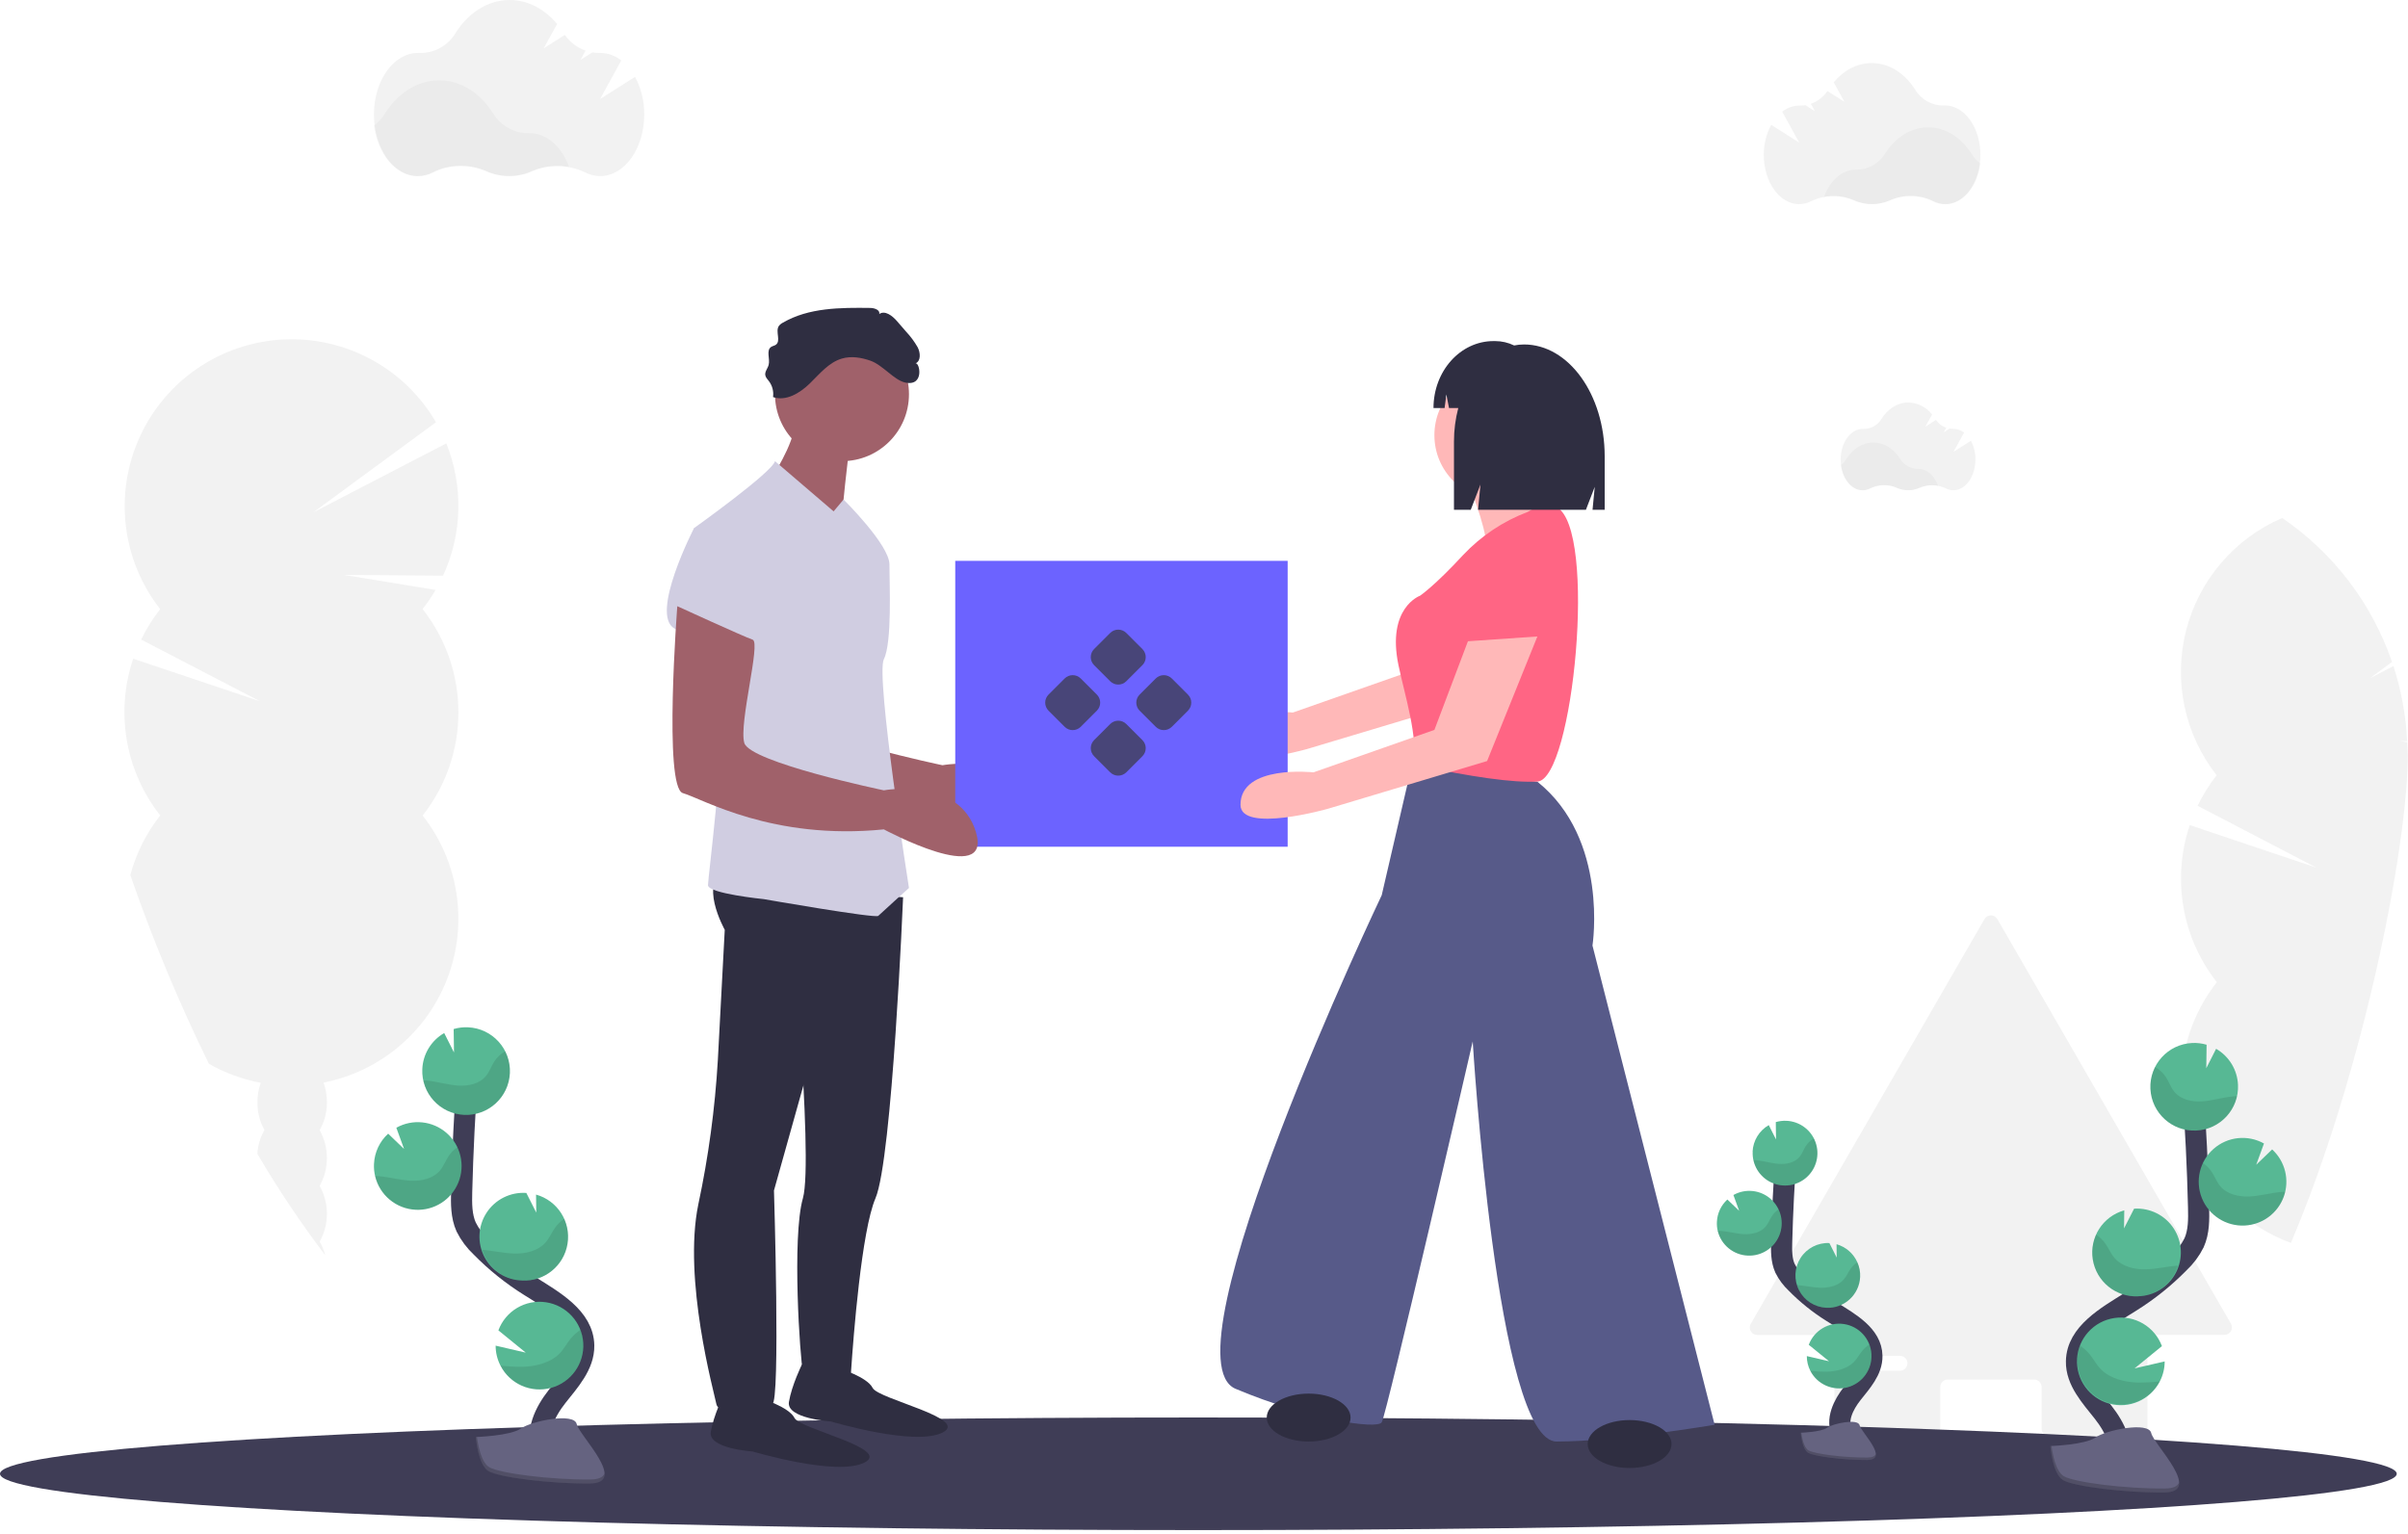 <svg height="290" viewBox="0 0 455 290" width="455" xmlns="http://www.w3.org/2000/svg"><g fill="none" fill-rule="evenodd"><path d="m421.545 250.178-44.134-76.465c-.25-.438-.715-.708-1.219-.708-.504 0-.969.27-1.219.708l-44.146 76.465c-.262.437-.268.981-.014 1.423s.727.712 1.236.705h13.169c.777.002 1.407.632 1.409 1.409v16.336c-.001.373.146.73.408.994.263.264.619.413.992.414h17.183c.778 0 1.409-.631 1.409-1.409v-7.904c0-.776.629-1.405 1.405-1.405h16.336c.776-0 1.406.628 1.409 1.405v7.887c0 .778.631 1.409 1.409 1.409h17.178c.777-.005 1.406-.632 1.413-1.409v-16.336c0-.778.631-1.409 1.409-1.409h13.169c.499-.007.957-.278 1.204-.712s.245-.966-.004-1.399zm-61.534 8.462c-.264.269-.624.422-1.0.426h-6.197c-.778 0-1.409-.631-1.409-1.409s.631-1.409 1.409-1.409h6.197c.374-.001.733.147.997.411.264.264.413.623.411.997-.004.368-.15.721-.409.983zm40.55 0c-.261.27-.62.423-.996.426h-6.193c-.777-.002-1.407-.632-1.409-1.409.005-.776.633-1.404 1.409-1.409h6.193c.572-.004 1.089.339 1.308.867.219.528.096 1.136-.312 1.538z" fill="#f2f2f2" fill-rule="nonzero"/><path d="m79.848 115.108c.901-1.145 1.721-2.351 2.456-3.609l-17.31-2.843 18.728.14c3.635-7.894 3.855-16.936.609-24.997l-25.112 13.024 23.159-17.025c-5.932-10.188-17.048-16.218-28.823-15.637-11.774.581-22.243 7.678-27.142 18.401-4.899 10.722-3.413 23.282 3.855 32.564-1.403 1.783-2.609 3.712-3.597 5.755l22.448 11.654-23.95-8.04c-3.41 10.105-1.489 21.248 5.108 29.628-2.628 3.331-4.553 7.161-5.657 11.258 4.215 12.187 9.176 24.103 14.855 35.681 3.04 1.733 6.349 2.943 9.79 3.58-.415 1.177-.625 2.417-.621 3.665-.032 1.843.426 3.661 1.328 5.269-.791 1.374-1.251 2.912-1.345 4.495 3.887 6.633 8.165 13.028 12.812 19.153-.223-.896-.572-1.756-1.039-2.554 1.827-3.275 1.827-7.263 0-10.539 1.827-3.275 1.827-7.263 0-10.539.916-1.604 1.389-3.422 1.371-5.269.007-1.266-.21-2.524-.638-3.716 10.781-2.115 19.686-9.685 23.508-19.985 3.822-10.3 2.012-21.847-4.78-30.482 9.006-11.445 9.006-27.568 0-39.013z" fill="#f2f2f2" fill-rule="nonzero"/><path d="m454.86 140.275-1.277-.209h1.251c-.226-4.82-1.096-9.589-2.588-14.178l-4.452 2.311 4.188-3.09c-3.805-11.069-11.082-20.612-20.75-27.211-9.025 3.887-15.734 11.743-18.16 21.266-2.426 9.522-.294 19.631 5.77 27.363-1.403 1.787-2.609 3.721-3.597 5.767l22.473 11.705-23.95-8.057c-3.41 10.126-1.49 21.288 5.108 29.692-6.253 7.973-8.314 18.456-5.544 28.203 2.77 9.747 10.036 17.58 19.547 21.072 1.703-4.039 3.358-8.262 4.908-12.603 1.371-3.831 2.677-7.734 3.907-11.675 3.593-11.554 6.599-23.282 9.006-35.14 2.724-13.501 4.256-25.3 4.256-32.774-.043-.821-.064-1.63-.098-2.443z" fill="#f2f2f2" fill-rule="nonzero"/><ellipse cx="226.436" cy="278.546" fill="#3f3d56" fill-rule="nonzero" rx="226.436" ry="10.641"/><g fill-rule="nonzero" transform="translate(70.655)"><path d="m49.335 14.527-6.606 4.192 4.009-7.295c-1.135-.906-2.54-1.408-3.992-1.426h-.106c-.459.008-.918-.024-1.371-.098l-2.239 1.417.958-1.745c-1.587-.555-2.958-1.598-3.916-2.979l-4.005 2.554 2.545-4.61c-2.341-2.809-5.499-4.537-8.977-4.537-4.167 0-7.878 2.481-10.275 6.342-1.443 2.36-4.046 3.759-6.81 3.66h-.221c-4.601 0-8.33 5.218-8.33 11.65s3.729 11.65 8.33 11.65c1.01-.004 2.005-.252 2.899-.724 3.001-1.562 6.942-1.592 10.083-.2 2.728 1.217 5.844 1.217 8.572 0 3.2-1.387 6.845-1.317 9.99.192.887.463 1.872.707 2.873.711 4.601 0 8.33-5.214 8.33-11.65.023-2.476-.575-4.919-1.741-7.104z" fill="#f2f2f2"/><path d="m36.885 31.573c-2.404-.456-4.889-.185-7.138.779-2.726 1.217-5.842 1.217-8.568 0-3.227-1.416-6.913-1.344-10.083.196-.893.475-1.888.725-2.899.728-4.09 0-7.487-4.116-8.198-9.547.817-.596 1.511-1.345 2.043-2.205 2.396-3.86 6.108-6.338 10.275-6.338 4.167 0 7.836 2.447 10.215 6.27 1.454 2.346 4.029 3.76 6.789 3.729h.106c3.269-.021 6.087 2.588 7.457 6.389z" fill="#000" opacity=".03"/></g><path d="m372.415 83.305-3.294 2.09 2-3.635c-.567-.453-1.27-.703-1.996-.711h-.051c-.229.002-.459-.015-.685-.051l-1.115.707.477-.851c-.791-.278-1.474-.798-1.954-1.485l-1.996 1.277 1.277-2.294c-1.077-1.4-2.729-2.238-4.495-2.281-2.077 0-3.929 1.239-5.108 3.162-.722 1.178-2.024 1.876-3.405 1.826h-.111c-2.294 0-4.154 2.601-4.154 5.81s1.86 5.801 4.154 5.801c.505-.002 1.001-.126 1.447-.362 1.582-.768 3.421-.804 5.031-.098 1.355.602 2.901.602 4.256 0 1.597-.693 3.416-.657 4.984.098.441.231.932.352 1.43.353 2.294 0 4.154-2.601 4.154-5.81.017-1.234-.274-2.453-.847-3.546z" fill="#f2f2f2" fill-rule="nonzero"/><path d="m366.213 91.817c-1.2-.228-2.44-.093-3.563.387-.67.298-1.395.452-2.128.451-.734-.004-1.458-.16-2.128-.46-1.608-.71-3.448-.675-5.027.098-.446.236-.943.36-1.447.362-2.039 0-3.737-2.056-4.09-4.763.408-.297.755-.67 1.022-1.098 1.192-1.928 3.043-3.162 5.108-3.162 2.064 0 3.907 1.222 5.108 3.128.729 1.176 2.022 1.882 3.405 1.86h.055c1.588 0 2.992 1.298 3.686 3.196z" fill="#000" fill-rule="nonzero" opacity=".03"/><g fill-rule="nonzero" transform="translate(333.269 11.918)"><path d="m1.405 11.675 5.295 3.358-3.214-5.844c.91-.727 2.036-1.13 3.201-1.145h.085c.368.004.735-.025 1.098-.085l1.792 1.141-.766-1.4c1.274-.451 2.373-1.294 3.137-2.409l3.209 2.035-2.026-3.686c1.877-2.256 4.405-3.639 7.193-3.639 3.337 0 6.312 1.988 8.232 5.082 1.155 1.883 3.231 3.002 5.44 2.933h.183c3.686 0 6.67 4.18 6.67 9.334 0 5.154-2.979 9.334-6.67 9.334-.811-.002-1.61-.201-2.328-.579-2.541-1.239-5.498-1.298-8.087-.162-2.186.976-4.684.976-6.87 0-2.565-1.112-5.487-1.055-8.006.157-.71.369-1.498.564-2.298.566-3.686 0-6.674-4.18-6.674-9.334-.01-1.973.473-3.917 1.405-5.657z" fill="#f2f2f2"/><path d="m11.382 25.295c1.925-.367 3.915-.15 5.716.621 2.186.976 4.684.976 6.87 0 2.588-1.136 5.545-1.078 8.087.157.717.38 1.516.58 2.328.583 3.273 0 5.997-3.299 6.563-7.661-.652-.479-1.207-1.079-1.634-1.766-1.92-3.094-4.895-5.078-8.236-5.078-3.341 0-6.274 1.962-8.193 5.022-1.168 1.876-3.23 3.005-5.44 2.979h-.085c-2.622.034-4.878 2.111-5.976 5.142z" fill="#000" opacity=".03"/></g><path d="m102.747 274.06c-1.758-3.252.234-7.236 2.524-10.134s5.086-5.921 5.027-9.615c-.085-5.312-5.725-8.449-10.215-11.262-3.339-2.085-6.42-4.558-9.177-7.368-1.156-1.082-2.112-2.36-2.822-3.775-.932-2.077-.907-4.439-.851-6.716.196-7.576.57-15.147 1.124-22.712" stroke="#3f3d56" stroke-width="4"/><path d="m79.797 202.056c.121-2.829 1.682-5.399 4.137-6.81l1.851 3.665-.064-4.422c.884-.262 1.807-.373 2.728-.328 4.57.209 8.104 4.083 7.895 8.653-.209 4.57-4.083 8.104-8.653 7.895s-8.104-4.083-7.895-8.653z" fill="#57b894" fill-rule="nonzero"/><path d="m94.571 258.107c1.791 3.483 5.778 5.235 9.555 4.2 3.777-1.035 6.313-4.575 6.079-8.484-.235-3.91-3.175-7.12-7.049-7.697-3.874-.576-7.622 1.64-8.984 5.312l5.171 4.209-5.691-1.319c-.003 1.316.313 2.612.919 3.78z" fill="#57b894" fill-rule="nonzero"/><path d="m98.661 242.027c4.211.202 7.902-2.79 8.574-6.952.673-4.162-1.888-8.165-5.948-9.299l.043 3.405-1.877-3.716h-.021c-2.994-.2-5.862 1.234-7.498 3.749-1.636 2.515-1.785 5.718-.39 8.374 1.396 2.656 4.118 4.35 7.118 4.429z" fill="#57b894" fill-rule="nonzero"/><path d="m78.555 228.645c3.512.162 6.743-1.911 8.06-5.17 1.317-3.259.434-6.995-2.203-9.319s-6.454-2.73-9.522-1.013l1.464 4.014-3.009-2.894c-1.616 1.476-2.579 3.534-2.677 5.72-.039.767.031 1.535.209 2.281.845 3.604 3.98 6.21 7.678 6.38z" fill="#57b894" fill-rule="nonzero"/><path d="m80.913 204.252c1.911.213 3.771.804 5.691.924 1.92.119 4.022-.341 5.235-1.83.655-.804.983-1.822 1.537-2.694.522-.817 1.239-1.493 2.086-1.966 1.45 2.866 1.112 6.311-.866 8.841-1.978 2.53-5.24 3.688-8.371 2.973-3.131-.716-5.565-3.176-6.248-6.314.311 0 .638.034.936.068z" fill="#000" fill-rule="nonzero" opacity=".1"/><path d="m78.555 228.645c2.904.135 5.666-1.262 7.279-3.681s1.84-5.506.599-8.135c-.659.442-1.226 1.009-1.668 1.668-.587.89-.945 1.92-1.639 2.737-1.277 1.515-3.494 2.013-5.495 1.92-2-.094-3.929-.655-5.921-.851-.272-.026-.553-.043-.851-.051.842 3.615 3.987 6.228 7.695 6.393z" fill="#000" fill-rule="nonzero" opacity=".1"/><path d="m98.661 242.027c2.875.135 5.613-1.232 7.233-3.61 1.62-2.378 1.89-5.427.713-8.053-.684.455-1.279 1.032-1.754 1.703-.643.911-1.043 1.954-1.796 2.792-1.4 1.558-3.746 2.128-5.865 2.056-2.052-.043-4.026-.549-6.065-.702 1.038 3.33 4.05 5.654 7.534 5.814z" fill="#000" fill-rule="nonzero" opacity=".1"/><path d="m94.571 258.107c2.013 3.912 6.734 5.567 10.749 3.77s5.925-6.421 4.348-10.529c-.682.449-1.294.995-1.817 1.622-.787.962-1.307 2.047-2.218 2.941-1.703 1.664-4.427 2.349-6.861 2.413-1.403.009-2.806-.063-4.201-.217z" fill="#000" fill-rule="nonzero" opacity=".1"/><path d="m348.124 270.855c-1.277-2.401.175-5.346 1.869-7.487s3.754-4.371 3.707-7.1c-.06-3.924-4.227-6.24-7.551-8.321-2.47-1.543-4.747-3.375-6.785-5.457-.853-.802-1.559-1.747-2.086-2.792-.685-1.532-.668-3.277-.626-4.959.145-5.596.428-11.188.851-16.778" stroke="#3f3d56" stroke-width="4"/><path d="m331.158 217.659c.1-2.082 1.251-3.971 3.056-5.014l1.371 2.711-.043-3.282c.655-.191 1.336-.273 2.017-.243 2.475.11 4.639 1.7 5.484 4.029.844 2.329.201 4.937-1.628 6.607s-4.485 2.072-6.728 1.019c-2.242-1.053-3.629-3.353-3.512-5.828z" fill="#57b894" fill-rule="nonzero"/><path d="m342.071 259.09c1.324 2.571 4.268 3.864 7.057 3.098s4.66-3.38 4.486-6.267-2.348-5.257-5.208-5.681c-2.861-.424-5.628 1.214-6.632 3.926l3.831 3.111-4.201-.975c-.004.969.225 1.926.668 2.788z" fill="#57b894" fill-rule="nonzero"/><path d="m345.093 247.173c3.37.149 6.226-2.457 6.384-5.827.047-.957-.134-1.911-.528-2.784-.74-1.661-2.179-2.909-3.929-3.405l.03 2.524-1.383-2.745c-2.186-.103-4.261.969-5.442 2.81-1.182 1.842-1.291 4.174-.287 6.118 1.004 1.944 2.969 3.205 5.155 3.308z" fill="#57b894" fill-rule="nonzero"/><path d="m330.239 237.307c2.597.125 4.991-1.404 5.967-3.814.977-2.41.324-5.174-1.627-6.893s-4.776-2.016-7.043-.743l1.081 2.979-2.226-2.128c-1.193 1.089-1.904 2.608-1.975 4.222-.031.572.021 1.145.153 1.703.639 2.646 2.95 4.551 5.669 4.673z" fill="#57b894" fill-rule="nonzero"/><path d="m331.984 219.29c1.409.157 2.784.596 4.201.685 1.417.089 2.979-.255 3.869-1.354.485-.596.728-1.345 1.132-1.992.387-.603.916-1.101 1.541-1.451.988 1.942.868 4.264-.315 6.094-1.183 1.83-3.25 2.893-5.427 2.789-2.763-.143-5.088-2.119-5.674-4.822.209.009.426.026.672.051z" fill="#000" fill-rule="nonzero" opacity=".1"/><path d="m330.239 237.307c2.144.098 4.184-.933 5.375-2.719 1.191-1.785 1.361-4.064.448-6.007-.486.327-.905.745-1.234 1.23-.426.66-.698 1.417-1.209 2.022-.953 1.119-2.584 1.49-4.061 1.422s-2.899-.489-4.371-.621c-.204-.021-.426-.034-.617-.038.625 2.661 2.939 4.584 5.669 4.712z" fill="#000" fill-rule="nonzero" opacity=".1"/><path d="m345.093 247.173c3.37.149 6.226-2.457 6.384-5.827.047-.957-.134-1.911-.528-2.784-.498.333-.93.754-1.277 1.243-.477.668-.77 1.443-1.328 2.06-1.034 1.149-2.767 1.558-4.333 1.52s-2.979-.404-4.478-.519c.759 2.465 2.983 4.188 5.559 4.307z" fill="#000" fill-rule="nonzero" opacity=".1"/><path d="m342.071 259.09c1.494 2.877 4.971 4.09 7.931 2.767s4.374-4.724 3.225-7.756c-.505.33-.959.733-1.345 1.196-.583.711-.966 1.511-1.639 2.175-1.251 1.226-3.269 1.732-5.065 1.779-1.038.008-2.076-.046-3.107-.162z" fill="#000" fill-rule="nonzero" opacity=".1"/><path d="m399.911 277.039c1.758-3.252-.234-7.236-2.524-10.134-2.29-2.899-5.108-5.921-5.027-9.615.085-5.312 5.725-8.449 10.215-11.262 3.341-2.084 6.423-4.557 9.181-7.368 1.156-1.082 2.112-2.36 2.822-3.775.932-2.077.907-4.439.851-6.716-.179-7.588-.552-15.157-1.119-22.707" stroke="#3f3d56" stroke-width="4"/><g fill-rule="nonzero"><path d="m422.878 205.035c-.123-2.828-1.684-5.397-4.137-6.81l-1.856 3.669.06-4.439c-.884-.262-1.807-.373-2.728-.328-4.567.214-8.097 4.087-7.887 8.654.21 4.567 4.08 8.1 8.647 7.895 4.567-.206 8.104-4.073 7.902-8.64z" fill="#57b894"/><path d="m408.104 261.087c-1.791 3.483-5.778 5.235-9.555 4.2-3.777-1.035-6.313-4.575-6.079-8.484.235-3.91 3.175-7.12 7.049-7.697 3.874-.576 7.622 1.64 8.984 5.312l-5.171 4.209 5.691-1.319c.003 1.316-.313 2.612-.919 3.78z" fill="#57b894"/><path d="m404.014 245.006c-4.211.202-7.902-2.79-8.574-6.952-.673-4.162 1.888-8.165 5.948-9.299l-.043 3.405 1.898-3.716c2.994-.2 5.862 1.234 7.498 3.749s1.785 5.718.39 8.374c-1.396 2.656-4.118 4.35-7.118 4.429z" fill="#57b894"/><path d="m424.12 231.624c-3.512.162-6.743-1.911-8.06-5.17-1.317-3.259-.434-6.995 2.203-9.319s6.454-2.73 9.522-1.013l-1.464 4.014 3.009-2.894c2.468 2.26 3.333 5.783 2.193 8.929-1.14 3.146-4.061 5.298-7.403 5.453z" fill="#57b894"/><path d="m421.762 207.231c-1.911.213-3.771.804-5.691.924-1.92.119-4.022-.341-5.235-1.83-.655-.804-.983-1.822-1.537-2.694-.522-.817-1.239-1.493-2.086-1.966-1.45 2.866-1.112 6.311.866 8.841 1.978 2.53 5.24 3.688 8.371 2.973s5.565-3.176 6.248-6.314c-.302 0-.626.034-.936.068z" fill="#000" opacity=".1"/><path d="m424.12 231.624c-2.904.135-5.666-1.262-7.279-3.681s-1.84-5.506-.599-8.135c.659.442 1.226 1.009 1.668 1.668.587.89.945 1.92 1.639 2.737 1.277 1.515 3.494 2.013 5.495 1.92s3.929-.655 5.921-.851c.272-.026.553-.043.851-.051-.842 3.615-3.987 6.228-7.695 6.393z" fill="#000" opacity=".1"/><path d="m404.014 245.006c-2.875.135-5.613-1.232-7.233-3.61s-1.89-5.427-.713-8.053c.684.455 1.279 1.032 1.754 1.703.643.911 1.043 1.954 1.796 2.792 1.4 1.558 3.746 2.128 5.865 2.056 2.052-.043 4.026-.549 6.065-.702-1.038 3.33-4.05 5.654-7.534 5.814z" fill="#000" opacity=".1"/><path d="m408.104 261.087c-2.059 3.821-6.719 5.404-10.68 3.629-3.961-1.776-5.879-6.308-4.396-10.388.682.449 1.294.995 1.817 1.622.787.962 1.307 2.047 2.218 2.941 1.703 1.664 4.427 2.349 6.861 2.413 1.396.008 2.792-.064 4.18-.217z" fill="#000" opacity=".1"/><path d="m89.906 271.595s6.533-.204 8.513-1.605c1.979-1.4 10.058-3.077 10.547-.851s9.824 11.19 2.443 11.249c-7.38.06-17.149-1.149-19.115-2.345-1.966-1.196-2.388-6.448-2.388-6.448z" fill="#656380"/><path d="m111.532 279.627c-7.38.06-17.149-1.149-19.115-2.345-1.498-.911-2.094-4.184-2.294-5.695h-.217s.426 5.269 2.379 6.47c1.954 1.2 11.735 2.405 19.115 2.345 2.128 0 2.865-.775 2.826-1.894-.298.685-1.107 1.107-2.694 1.119z" fill="#000" opacity=".2"/><path d="m340.25 270.787s3.831-.115 4.967-.936c1.136-.821 5.869-1.796 6.155-.481s5.733 6.529 1.426 6.563c-4.307.034-10.011-.668-11.16-1.371-1.149-.702-1.388-3.775-1.388-3.775z" fill="#656380"/><path d="m352.857 275.477c-4.307.034-10.011-.672-11.16-1.371-.851-.532-1.222-2.443-1.336-3.324h-.111s.243 3.077 1.388 3.775c1.145.698 6.853 1.409 11.16 1.371 1.243 0 1.673-.451 1.647-1.107-.187.4-.664.647-1.588.655z" fill="#000" opacity=".2"/><path d="m387.422 273.298s6.533-.204 8.513-1.605c1.979-1.4 10.058-3.077 10.547-.851.489 2.226 9.824 11.19 2.443 11.249-7.38.06-17.149-1.149-19.115-2.345-1.966-1.196-2.388-6.448-2.388-6.448z" fill="#656380"/><path d="m409.049 281.33c-7.38.06-17.149-1.149-19.115-2.345-1.498-.911-2.094-4.184-2.294-5.695h-.217s.426 5.269 2.379 6.47c1.954 1.2 11.735 2.405 19.115 2.345 2.128 0 2.864-.775 2.826-1.894-.298.685-1.107 1.107-2.694 1.119z" fill="#000" opacity=".2"/><g transform="matrix(-1 0 0 1 195.817 58.183)"><path d="m56.764 51.646s2.637 34.271-1.055 35.325c-3.692 1.054-16.877 8.963-37.974 6.854 0 0-20.569 11.072-17.405.527 3.164-10.545 17.405-7.909 17.405-7.909s25.316-5.272 26.371-8.963c1.055-3.691-3.164-18.981-1.582-19.508 1.582-.527 14.24-6.327 14.24-6.327z" fill="#a0616a"/><g fill="#2f2e41"><path d="m25.173 111.398s2.056 49.511 5.221 56.892c2.636 6.148 4.174 26.198 4.614 32.724.088 1.309.132 2.074.132 2.074s8.439 0 8.966-2.109 2.11-25.308 0-32.689c-2.11-7.381 2.691-58.474 2.691-58.474z"/><path d="m37.25 200.452s-5.274 1.582-6.329 3.691c-1.055 2.109-18.459 5.8-13.185 8.436 5.274 2.636 21.097-2.109 21.097-2.109s8.439-.527 7.911-3.691c-.527-3.163-2.448-7.061-2.448-7.061z"/><path d="m52.017 206.128s-5.274 1.582-6.329 3.691c-1.055 2.109-18.459 5.8-13.185 8.436 5.274 2.636 21.097-2.109 21.097-2.109s8.439-.527 7.911-3.691c-.527-3.163-2.448-7.061-2.448-7.061z"/><path d="m29.866 110.17 7.384 12.654 12.323 43.995s-1.247 40.364.335 40.364c1.582 0 10.021 2.636 10.548 0 .446-2.227 6.353-23.558 3.408-37.757-1.915-8.974-3.147-18.079-3.685-27.239l-1.305-24.635s5.274-9.49-.527-11.072c-5.802-1.582-28.48 3.691-28.48 3.691z"/></g><ellipse cx="36.722" cy="16.321" fill="#a0616a" rx="12.658" ry="12.654"/><path d="m35.14 24.757s2.11 16.872 1.582 17.926c-.527 1.054 12.658-11.599 12.658-11.599s-4.747-7.381-3.692-11.072z" fill="#a0616a"/><path d="m64.675 41.629s-14.768-10.545-15.295-12.654l-11.076 9.49-1.882-2.239s-8.666 8.566-8.666 12.257-.527 14.763 1.055 17.926-4.747 43.234-4.747 43.234 5.274 4.745 5.802 5.272c.527.527 21.624-3.163 21.624-3.163s10.548-1.054 10.548-2.636c0-1.582-3.164-25.308-2.11-31.635 1.055-6.327 4.747-35.852 4.747-35.852z" fill="#d0cde1"/><path d="m31.316 10c1.73-.616 3.639-.932 5.403-.421 2.497.722 4.226 2.91 6.091 4.72 1.865 1.81 4.481 3.413 6.937 2.562-.148-1.064.131-2.144.777-3.003.273-.36.621-.701.69-1.148.105-.678-.465-1.262-.636-1.926-.3-1.164.522-2.757-.488-3.41-.267-.172-.604-.211-.864-.393-1.021-.713.113-2.487-.562-3.534-.202-.27-.465-.489-.767-.64-4.894-2.855-10.879-2.863-16.545-2.791-.789.01-1.887.402-1.664 1.158-1.071-.768-2.473.311-3.336 1.306l-1.767 2.038c-.83.886-1.555 1.866-2.159 2.919-.54 1.032-.659 2.618.415 3.067-.798-.334-1.767 4.394 1.914 3.616 2.139-.452 4.235-3.295 6.561-4.123z" fill="#2f2e41"/><path d="m56.237 42.683 8.439-1.054s8.439 16.344 3.692 18.981c-4.747 2.636-16.877 4.745-16.877 3.691s4.747-21.617 4.747-21.617z" fill="#d0cde1"/></g><path d="m273.473 109.894-6.336 16.756-22.851 8.023s-13.788-1.533-13.788 6.131c0 5.434 16.468.766 16.468.766l30.126-9.033 9.504-23.548z" fill="#ffb8b8"/><g><path d="m180.498 106h62.81v54.034h-62.81z" fill="#6c63ff"/><g fill="#3f3d56" opacity=".8" transform="translate(197.498 119)"><path d="m.63 12.277 3.042-3.042c.84-.84 2.202-.84 3.042 0l3.042 3.042c.84.84.84 2.202 0 3.042l-3.042 3.042c-.84.84-2.202.84-3.042 0l-3.042-3.042c-.84-.84-.84-2.202 0-3.042z"/><path d="m17.84 12.277 3.042-3.042c.84-.84 2.202-.84 3.042 0l3.042 3.042c.84.84.84 2.202 0 3.042l-3.042 3.042c-.84.84-2.202.84-3.042 0l-3.042-3.042c-.84-.84-.84-2.202 0-3.042z"/><path d="m9.235 20.882 3.042-3.042c.84-.84 2.202-.84 3.042 0l3.042 3.042c.84.84.84 2.202 0 3.042l-3.042 3.042c-.84.84-2.202.84-3.042 0l-3.042-3.042c-.84-.84-.84-2.202 0-3.042z"/><path d="m9.235 3.672 3.042-3.042c.84-.84 2.202-.84 3.042 0l3.042 3.042c.84.84.84 2.202 0 3.042l-3.042 3.042c-.84.84-2.202.84-3.042 0l-3.042-3.042c-.84-.84-.84-2.202 0-3.042z"/></g></g><path d="m286.875 99.006s-6.336-.906-9.504 10.868c-3.168 11.774-4.073 12.68-4.073 12.68s18.556 2.717 19.008 1.811c.453-.906 4.073-22.643-5.431-25.36z" fill="#2f2e41"/><ellipse cx="283.254" cy="82.251" fill="#ffb8b8" rx="12.22" ry="12.227"/><path d="m277.823 92.213s4.073 10.416 2.715 11.774c-1.358 1.359 16.746 3.17 16.746 3.17s1.358-6.793-4.073-10.868c0 0-2.263-6.793-1.81-8.151.453-1.359-13.577 4.076-13.577 4.076z" fill="#ffb8b8"/><path d="m266.811 144.473-5.733 24.726s-41.638 87.401-27.608 93.288c14.03 5.887 26.702 7.699 27.608 6.34s17.198-72.004 17.198-72.004 4.526 75.627 15.84 75.627 29.87-3.17 29.87-3.17l-23.082-90.571s3.168-20.096-10.409-30.965z" fill="#575a89"/><path d="m290.496 147.716c6.778-.381 11.393-47.8 3.621-51.88 0.0 0-1.81-1.359-5.431.906-4.639 1.753-8.818 4.541-12.22 8.151-5.431 5.887-8.146 7.699-8.146 7.699s-6.336 2.264-4.073 13.133c1.131 5.434 3.841 13.993 2.767 18.748 11.137 2.416 18.964 3.497 23.483 3.243z" fill="#ff6584"/><path d="m277.371 121.196-6.336 16.756-22.851 8.023s-13.788-1.533-13.788 6.131c0 5.434 16.468.766 16.468.766l30.126-9.033 9.504-23.548z" fill="#ffb8b8"/><ellipse cx="247.274" cy="267.921" fill="#2f2e41" rx="7.92" ry="4.529"/><ellipse cx="307.92" cy="272.921" fill="#2f2e41" rx="7.92" ry="4.529"/><path d="m287.972 65.104h-0c-.629.001-1.257.064-1.874.186-1.115-.542-2.338-.824-3.577-.825h-.325c-6.26 0-11.334 5.668-11.334 12.659v0h2.098l.339-2.58.497 2.58h1.747c-.543 2.07-.816 4.202-.812 6.342v12.885h3.171l1.836-4.774-.459 4.774h20.384l1.669-4.34-.417 4.34h2.295v-10.117c-0-11.67-6.822-21.131-15.237-21.131z" fill="#2f2e41"/><path d="m183.829 114.575s2.637 34.271-1.055 35.325-16.877 8.963-37.974 6.854c0 0-20.569 11.072-17.405.527 3.164-10.545 17.405-7.909 17.405-7.909s25.316-5.272 26.371-8.963c1.055-3.691-3.164-18.981-1.582-19.508 1.582-.527 14.24-6.327 14.24-6.327z" fill="#a0616a" transform="matrix(-1 0 0 1 311.807 0)"/></g></g></svg>